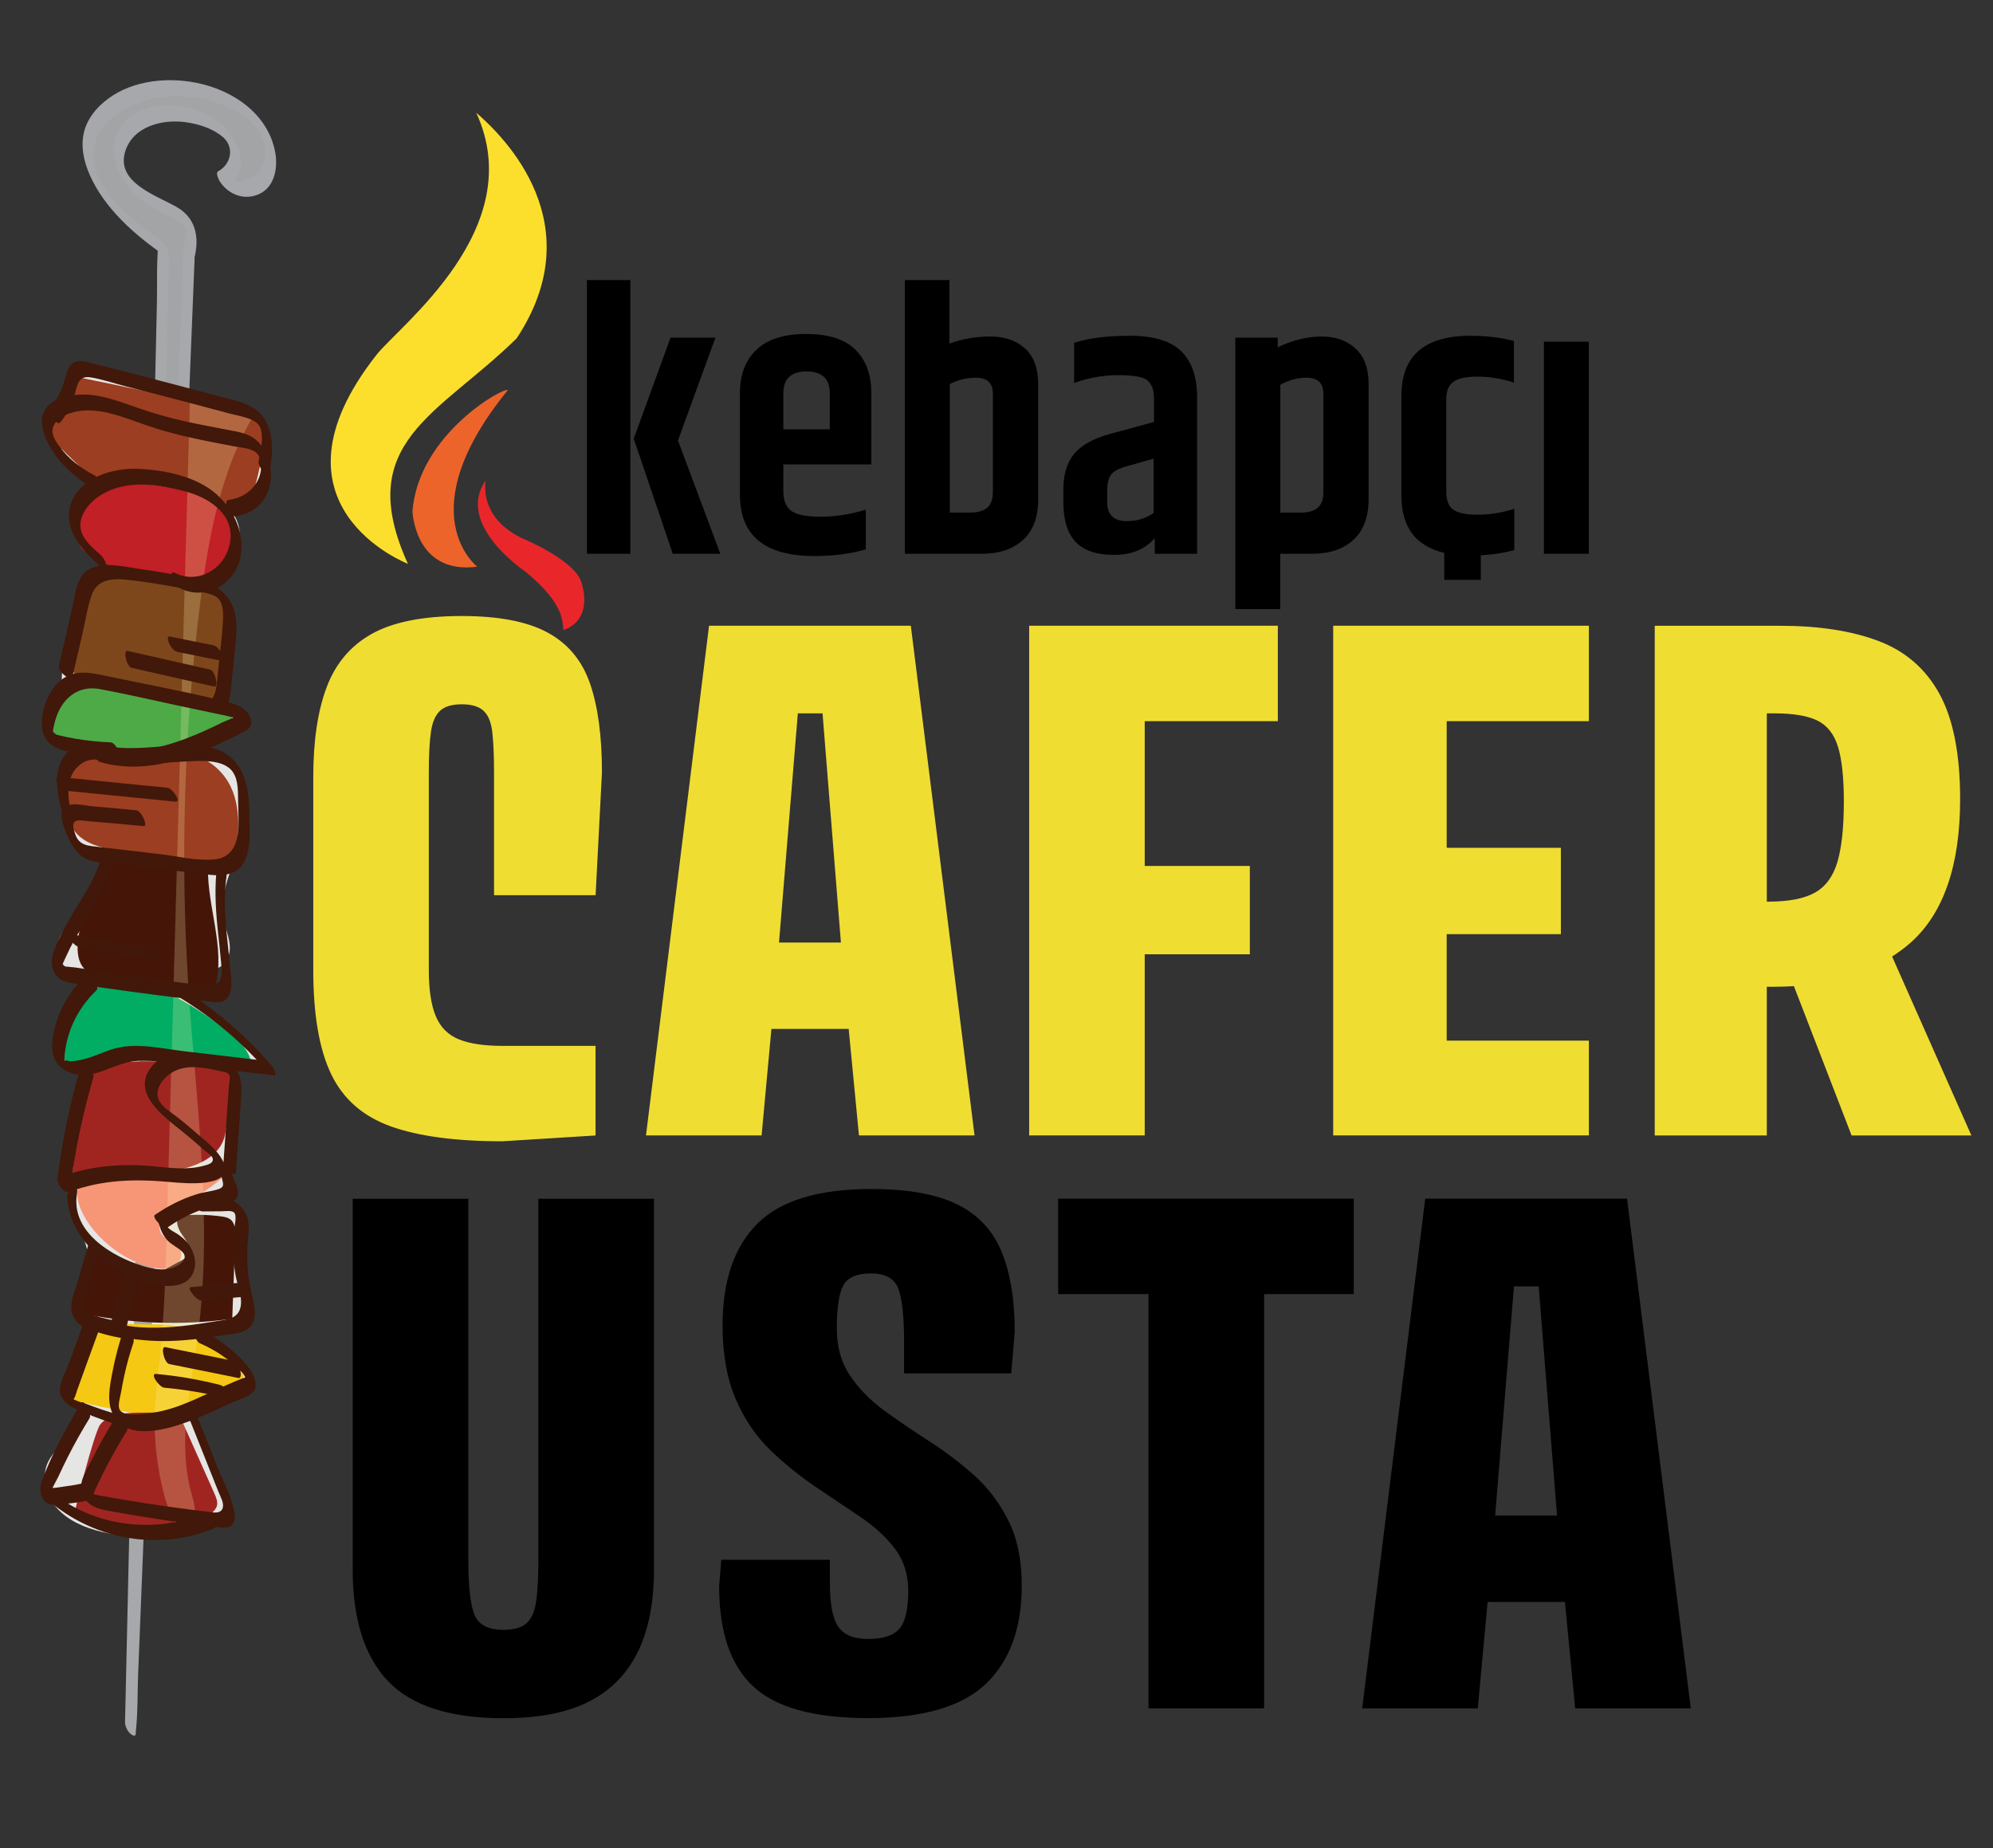 <?xml version="1.0" encoding="UTF-8"?><svg id="Layer_1" xmlns="http://www.w3.org/2000/svg" width="349.27" height="323.87" viewBox="0 0 349.27 323.87"><rect x="0" y="0" width="349.27" height="323.87" fill="#333333" stroke="none"/><path d="M68.46,197.38c4.87,1.74,11.4,2.62,19.58,2.62l16.33-1.02v-15.7h-16.33c-3.19,0-5.73-.38-7.61-1.14-1.88-.76-3.23-2.1-4.05-4.04-.82-1.93-1.23-4.65-1.23-8.14v-34.59c0-3.03.12-5.41.37-7.11.24-1.71.78-2.94,1.6-3.7.82-.76,2.09-1.14,3.81-1.14s2.99.38,3.81,1.14c.82.76,1.33,1.99,1.53,3.7.2,1.71.31,4.08.31,7.11v21.5h17.8l1.11-21.5c0-6.37-.7-11.57-2.09-15.59-1.39-4.02-3.87-7-7.43-8.93-3.56-1.93-8.57-2.9-15.04-2.9-6.8,0-12.05,1.05-15.78,3.13-3.73,2.09-6.36,5.22-7.92,9.39-1.56,4.17-2.33,9.41-2.33,15.7v33.79c0,7.81,1.04,13.9,3.13,18.26,2.09,4.36,5.57,7.41,10.44,9.16" style="fill:#f0dd32;"/><path d="M135.18,180.31h13.55l1.8,18.66h20.26l-11.17-89.32h-35.36l-11.05,89.32h20.26l1.72-18.66ZM144.15,125.01l3.22,40.16h-10.85l3.3-40.16h4.33Z" style="fill:#f0dd32;"/><polygon points="223.94 126.38 223.94 109.65 200.61 109.65 199.39 109.65 180.36 109.65 180.36 198.97 200.61 198.97 200.61 167.23 219.03 167.23 219.03 151.75 200.61 151.75 200.61 126.38 223.94 126.38" style="fill:#f0dd32;"/><polygon points="278.45 126.38 278.45 109.65 253.53 109.65 252.3 109.65 233.64 109.65 233.64 198.97 252.3 198.97 253.53 198.97 278.45 198.97 278.45 182.36 253.53 182.36 253.53 163.7 273.54 163.7 273.54 148.57 253.53 148.57 253.53 126.38 278.45 126.38" style="fill:#f0dd32;"/><path d="M345.48,198.97l-13.89-31.35c1.15-.75,2.25-1.54,3.27-2.45,5.77-5.16,8.65-13.54,8.65-25.14,0-7.89-1.21-14.03-3.62-18.43-2.41-4.4-5.98-7.49-10.68-9.27-4.71-1.78-10.46-2.67-17.25-2.67h-21.97v89.32h19.64v-26.06h1.23c1.21,0,2.38-.04,3.52-.11l10.11,26.17h20.99ZM310,158.01h-.37v-33h1.35c3.27,0,5.77.42,7.49,1.25,1.72.84,2.93,2.35,3.62,4.55.69,2.2,1.04,5.42,1.04,9.67,0,4.48-.37,7.98-1.11,10.52-.74,2.54-2.05,4.34-3.93,5.41-1.88,1.06-4.59,1.59-8.1,1.59" style="fill:#f0dd32;"/><path d="M94.35,273.09c0,3.11-.12,5.57-.37,7.4-.24,1.82-.8,3.13-1.66,3.92-.86.8-2.23,1.2-4.11,1.2-2.7,0-4.4-.91-5.1-2.73-.7-1.82-1.04-5.08-1.04-9.78v-63.03h-20.26v64.97c0,8.72,2.07,15.25,6.2,19.57,4.13,4.32,10.87,6.49,20.2,6.49s15.65-2.16,19.95-6.49c4.3-4.32,6.45-10.85,6.45-19.57v-64.97h-20.26v63.03Z"/><path d="M170.71,258.53c-2.46-2.2-5.08-4.19-7.86-5.97-2.78-1.78-5.4-3.56-7.86-5.35-2.45-1.78-4.46-3.83-6.01-6.14-1.56-2.31-2.33-5.06-2.33-8.25,0-3.72.39-6.26,1.17-7.62.78-1.37,2.39-2.05,4.85-2.05s4.13.91,4.79,2.73c.65,1.82.98,4.93.98,9.33v5.46h18.78l.61-7.28c0-5.69-.78-10.39-2.33-14.11-1.56-3.72-4.15-6.47-7.8-8.25-3.64-1.78-8.66-2.67-15.04-2.67-9.25,0-15.9,2.03-19.95,6.09-4.05,4.06-6.08,9.99-6.08,17.81,0,5.08.78,9.41,2.33,12.97,1.56,3.57,3.58,6.54,6.08,8.93,2.5,2.39,5.11,4.51,7.86,6.37,2.74,1.86,5.36,3.62,7.86,5.29,2.5,1.67,4.52,3.53,6.08,5.58,1.55,2.05,2.33,4.51,2.33,7.39,0,3.18-.51,5.39-1.53,6.6-1.02,1.21-2.85,1.82-5.46,1.82s-4.3-.72-5.28-2.16c-.98-1.44-1.47-4.02-1.47-7.74v-3.98h-19.03l-.37,4.66c0,7.96,1.98,13.81,5.95,17.52,3.97,3.72,10.7,5.57,20.2,5.57s16.45-2.01,20.62-6.03c4.18-4.02,6.26-9.75,6.26-17.18,0-4.48-.78-8.27-2.33-11.38-1.55-3.11-3.56-5.76-6.01-7.96"/><polygon points="201.27 210.06 185.44 210.06 185.44 226.78 201.27 226.78 201.27 299.37 221.53 299.37 221.53 226.78 237.24 226.78 237.24 210.06 221.53 210.06 201.27 210.06"/><path d="M274.69,210.06h-24.92l-11.05,89.32h20.26l1.72-18.66h13.55l1.8,18.66h20.26l-11.17-89.32h-10.44ZM269.65,225.42l3.22,40.16h-10.85l3.3-40.16h4.33Z"/><polygon points="125.38 59.17 117.51 59.17 111.06 76.87 117.9 97.04 126.23 97.04 118.81 77.19 125.38 59.17"/><rect x="102.86" y="49.08" width="7.61" height="47.96"/><path d="M141.32,58.52c-3.9,0-6.82.92-8.75,2.77-1.93,1.84-2.9,4.37-2.9,7.58v17.83c0,7.16,4.36,10.74,13.08,10.74,3.3,0,6.29-.39,8.98-1.17v-6.96c-2.69.82-5.32,1.24-7.87,1.24s-4.3-.35-5.21-1.04c-.91-.69-1.37-1.82-1.37-3.38v-4.75h15.42v-12.5c0-3.21-.92-5.74-2.77-7.58-1.84-1.84-4.72-2.77-8.62-2.77ZM145.42,75.24h-8.14v-6.31c0-2.56,1.36-3.84,4.07-3.84s4.07,1.28,4.07,3.84v6.31Z"/><path d="M179.66,61.09c-1.52-1.41-3.55-2.12-6.09-2.12s-4.94.41-7.19,1.24v-11.13h-7.81v47.96h13.54c2.99,0,5.38-.8,7.16-2.41,1.78-1.6,2.67-3.99,2.67-7.16v-20.18c0-2.73-.76-4.8-2.28-6.22ZM173.99,86.37c0,2.3-1.3,3.45-3.9,3.45h-3.64v-22.52c1.47-.74,2.99-1.11,4.56-1.11,2,0,2.99.93,2.99,2.8v17.38Z"/><path d="M198.07,58.84c-4.08,0-7.35.41-9.83,1.24v7.03c2.52-.91,5.1-1.37,7.74-1.37s4.34.3,5.08.91c.74.61,1.13,1.58,1.17,2.93v4.36l-7.87,2.15c-2.82.78-4.86,1.93-6.12,3.45-1.26,1.52-1.89,3.6-1.89,6.25v2.21c0,3.12.72,5.45,2.15,6.96,1.43,1.52,3.68,2.28,6.74,2.28s5.43-.98,7.13-2.93v2.73h7.42v-27.4c0-3.6-.93-6.3-2.8-8.1-1.87-1.8-4.84-2.7-8.92-2.7ZM202.17,89.89c-1.35.95-2.91,1.43-4.69,1.43-2.3,0-3.45-1.11-3.45-3.32v-1.89c0-1.34.23-2.32.68-2.93.46-.61,1.4-1.11,2.83-1.5l4.62-1.3v9.5Z"/><path d="M237.58,61.09c-1.52-1.41-3.51-2.12-5.99-2.12s-5.03.63-7.68,1.89v-1.69h-7.42v47.57h7.87v-9.7h5.66c2.99,0,5.38-.81,7.16-2.44,1.78-1.63,2.67-4.02,2.67-7.19v-20.11c0-2.73-.76-4.8-2.28-6.22ZM231.92,86.31c0,2.34-1.28,3.51-3.84,3.51h-3.71v-22.39c1.47-.82,2.99-1.24,4.56-1.24,2,0,2.99.93,2.99,2.8v17.31Z"/><path d="M254.66,89.3c-.8-.61-1.2-1.63-1.2-3.06v-16.27c0-1.43.41-2.45,1.24-3.06.82-.61,2.26-.91,4.3-.91s4.14.35,6.31,1.04v-7.29c-2.3-.61-4.84-.91-7.61-.91-8.07,0-12.11,3.51-12.11,10.54v17.44c0,5.53,2.5,8.89,7.51,10.06v4.73h6.41v-4.3c2.14-.11,4.1-.42,5.87-.93v-7.22c-2.17.69-4.3,1.04-6.38,1.04s-3.53-.3-4.33-.91Z"/><rect x="270.57" y="59.88" width="7.87" height="37.16"/><path d="M12.86,64.47c-2.05,3.66-3.35,7.92-2.69,12.07.66,4.15,3.6,8.08,7.68,9.07-2.8-.83-5.15,2.87-4.41,5.69.73,2.82,3.18,4.79,5.25,6.85.53.52,1.07,1.12,1.17,1.86.17,1.28-.98,2.3-1.95,3.15-6.98,6.14-9.13,17.12-4.99,25.44-1.8,4.76-2.29,10.01-1.42,15.03.6,3.42,3.36,7.52,6.58,6.22-.7,3.83-2.37,7.48-4.81,10.5-1.54,1.91-3.51,3.93-3.25,6.37.36,3.32,4.38,4.66,7.66,5.26.44-2.33-4.15,2.89-5.47,5.74-1.32,2.85-1.16,6.13-.97,9.26,1.18.61,2.37,1.21,3.55,1.82-2.43,7.43-4.87,15.51-2.3,22.9,1.23,3.55,3.62,7.05,2.85,10.73-.39,1.89-1.6,3.54-2,5.43-.41,1.89.52,4.36,2.45,4.46-.97.84-.14,2.79,1.13,2.68-3.21,2.14-4.76,6.47-3.63,10.16.26.84.64,1.65.71,2.53.27,3.43-3.96,5.32-5.52,8.39-1.35,2.66-.45,6.06,1.55,8.26,2.01,2.21,4.9,3.4,7.8,4.1,7.44,1.81,15.55.73,22.26-2.96-2.13-6.37-4.18-12.77-6.16-19.18,2.73-.42,5.37-1.36,7.74-2.77,1.02-.61,2.12-1.57,1.9-2.74-.12-.64-.61-1.13-1.08-1.58-2.17-2.07-4.34-4.15-6.5-6.22,2.36,2.09,6.26-.54,6.97-3.62.71-3.07-.35-6.27-.23-9.42.08-2.07.65-4.2.07-6.19-.59-1.99-3.12-3.59-4.74-2.3,3.31-7.59,4.37-16.14,3.01-24.31,1.82.54,3.8.57,5.64.1-3.81-4.8-8.42-8.97-13.57-12.29,2.33-.54,4.67-1.08,7-1.61-11.4.84-8.58-6.7-5.25-4.7.75.45,1.49,1.03,2.36,1.1,1.74.15,3.01-1.79,3.03-3.54.02-1.74-.76-3.39-1.08-5.11-.84-4.46,1.4-8.83,2.96-13.09s2.26-9.61-.93-12.83c-2.75-2.79-7.19-2.75-11.1-2.53,3.78-2.81,7.97-5.09,12.38-6.74-1.18-.71-2.36-1.41-3.54-2.12,2.31-6.64,1.97-14.15-.93-20.55-.31-.68-.65-1.41-.51-2.15.21-1.09,1.36-1.68,2.24-2.37,2.68-2.12,3.03-6.59.72-9.11,3.27-1.17,5.81-4.19,6.4-7.61.58-3.43-.81-7.12-3.51-9.3-5.74-4.65-15.03-1.87-20.91-6.34l-9.6-1.86Z" style="fill:#e5e5e4;"/><path d="M32.96,44.76c.63-1.98,1.2-4.33-.2-6.01-.73-.88-1.86-1.36-2.92-1.85-2.27-1.04-4.52-2.24-6.27-3.96-1.75-1.72-2.95-4.04-2.76-6.36.22-2.69,2.35-4.99,5-6,2.65-1.01,5.74-.86,8.54-.05,2.56.75,5.09,2.16,6.32,4.39,1.23,2.24.69,5.36-1.64,6.47,1.34,2.14,4.98,2.19,6.78.48s2-4.47,1.29-6.85c-.34-1.11-.85-2.18-1.57-3.13-.85-1.11-1.97-2.02-3.15-2.82-7.04-4.73-17.51-5.03-23.57.36-1.29,1.14-2.37,2.52-2.93,4.11-1.63,4.62,1.42,9.7,5.01,13.44,2.34,2.45,4.97,4.66,7.81,6.59l-5.82,259.2L33.16,44.45l-.21.31Z" style="fill:#a2a4a5;"/><path d="M32.07,43.51c.24-.78.49-1.57.56-2.38.12-1.28-.23-1.73-1.35-2.39-1.16-.68-2.47-1.13-3.65-1.79-2.28-1.28-4.35-2.91-5.82-5.1-2.81-4.17-2.63-9.49,2.1-12.12,4.39-2.44,10.79-1.27,14.62,1.74,3.16,2.49,5.88,8.73,1.25,11.29-.15-.68-.29-1.36-.44-2.04,1.66,2.29,5.58.48,6.58-1.46,1.69-3.27-.18-6.71-2.9-8.66-4.28-3.06-9.95-4.29-15.13-3.53-4.96.73-11.29,4.09-11.53,9.76-.25,5.86,5.9,10.88,10.07,14.05,1.47,1.12,3.13,1.94,3.18,3.96.01.43-.02.86-.03,1.29-.04,1.88-.08,3.75-.13,5.63-.16,7.34-.33,14.67-.49,22.01-.24,10.9-.49,21.81-.73,32.71-.3,13.2-.59,26.41-.89,39.61-.32,14.11-.63,28.22-.95,42.33-.31,13.6-.61,27.2-.92,40.81-.27,11.81-.53,23.62-.8,35.42-.2,8.7-.39,17.4-.59,26.09-.09,4.14.1,8.4-.28,12.53-.02.18,0,.36-.01.54-.63-.69-1.25-1.38-1.88-2.07.09-2.31.18-4.62.28-6.93.25-6.25.5-12.5.75-18.74.37-9.28.74-18.56,1.11-27.84.45-11.27.9-22.54,1.35-33.82.49-12.4.99-24.81,1.48-37.21.5-12.52,1-25.04,1.5-37.56.46-11.62.93-23.25,1.39-34.87.39-9.87.79-19.74,1.18-29.61.28-7.09.57-14.19.85-21.28.13-3.32.04-6.73.4-10.04.02-.14.01-.29.02-.44.03-.73.79-.16,1.03.07.48.47.88,1.3.85,1.99-.09,2.31-.18,4.62-.28,6.93-.25,6.25-.5,12.5-.75,18.74l-1.11,27.84c-.45,11.27-.9,22.54-1.35,33.82-.49,12.4-.99,24.81-1.48,37.21-.5,12.52-1,25.04-1.5,37.56-.46,11.62-.93,23.25-1.39,34.87-.39,9.87-.79,19.74-1.18,29.61-.28,7.09-.57,14.19-.85,21.28-.13,3.32-.04,6.73-.4,10.04-.02.14-.01.29-.02.44-.03.73-.79.16-1.03-.07-.49-.48-.87-1.3-.85-1.99.05-2.31.1-4.61.16-6.92.14-6.27.28-12.55.42-18.82.21-9.33.42-18.66.63-27.99.25-11.33.51-22.67.76-34,.28-12.41.56-24.83.84-37.24.28-12.53.56-25.06.84-37.59.26-11.69.52-23.37.79-35.06.22-9.92.45-19.84.67-29.76.16-7.1.32-14.2.48-21.29.07-3.33-.08-6.77.23-10.09.01-.14,0-.29,0-.43.36.74.73,1.48,1.09,2.22-5.18-3.57-10.43-8.17-13.05-14.02-1.09-2.43-1.7-5.17-1-7.79.72-2.68,2.81-4.85,5.11-6.3,9.14-5.74,25.89-1.8,28.3,9.76.56,2.7.1,6.18-2.65,7.53-2.51,1.23-5.27.27-6.84-1.9-.21-.28-1.04-1.71-.44-2.04,2.27-1.25,2.87-4.22.81-5.99-1.78-1.52-4.25-2.29-6.54-2.61-4.02-.55-9.12.69-10.54,5.02-1.83,5.58,5.5,7.82,9.06,9.89,3.65,2.13,3.95,5.99,2.81,9.67-.21.67-2.06-1.57-1.77-2.49h0Z" style="fill:#a6a8ab;"/><path d="M8.49,75.48c.18,1.1,1.02,1.95,1.82,2.73,1.6,1.56,3.21,3.11,4.81,4.67.48.47.99.95,1.62,1.16.92.3,1.91-.02,2.85-.25,3.31-.82,6.8-.5,10.14.15,2.27.44,4.57,1.07,6.4,2.49,1.5,1.16,2.86,2.91,4.76,2.85,2.41-.08,3.57-2.94,4.13-5.28.48-1.97.95-3.95,1.1-5.96.08-1.08.05-2.19-.4-3.17-1.01-2.2-3.72-2.94-6.09-3.42-9.09-1.87-18.17-3.74-27.26-5.62-.16-.03-.33-.06-.47.02-.14.09-.19.26-.22.42-.47,2.08-.69,4.51-1.51,6.47-.46,1.11-1.89,1.15-1.69,2.75Z" style="fill:#9c3e21;"/><path d="M13.21,90.24c.2-2.43,2.3-4.37,4.62-5.12s4.83-.56,7.26-.32c3.7.36,7.46.83,10.83,2.41,1.88.88,3.68,2.21,4.48,4.13.49,1.17.56,2.48.45,3.75-.23,2.61-1.54,5.44-4.05,6.2-.93.28-1.92.25-2.89.21-6.97-.27-14.54-.83-19.73-5.49l-.95-5.78Z" style="fill:#c02026;"/><path d="M13.88,106.12c.26-1.13.57-2.29,1.3-3.18,1.08-1.3,2.86-1.78,4.54-1.97,5.27-.61,10.53.79,15.65,2.19,1.71.47,3.64,1.11,4.34,2.74.41.93.31,2,.2,3.01-.39,3.7-.78,7.41-1.18,11.11-.12,1.1-.3,2.33-1.19,3-.77.58-1.82.54-2.78.46-5.37-.42-10.72-1.15-16-2.2-8.96-1.78-6.61-7.62-4.88-15.15Z" style="fill:#7e471b;"/><path d="M11.37,183.76c-.19,1.03-.27,2.24.49,2.95.99.92,2.56.34,3.82-.16,4.46-1.76,9.43-1.75,14.18-1.13,4.75.62,9.42,1.82,14.19,2.37.47-3.02-2.11-5.59-4.56-7.42-5.19-3.9-12.76-8.9-19.56-8.87-6.15.03-7.57,6.93-8.56,12.26Z" style="fill:#00ad62;"/><path d="M11.65,242.46c-.14.7-.24,1.48.14,2.08.4.64,1.21.87,1.94,1.05,2.71.66,5.43,1.25,8.17,1.78,4.68.9,9.84,1.54,13.96-.87,2.04-1.19,3.65-3.06,5.76-4.12.4-.2.87-.42,1-.86.16-.51-.24-1.02-.61-1.41-3.26-3.49-6.9-7.18-11.62-7.87-1.66-.24-3.35-.09-5.03-.17-8.65-.43-11.85,1.14-13.71,10.39Z" style="fill:#f4c813;"/><path d="M27,222.17c1.1.22,2.29.3,3.3-.18,1.01-.48,1.75-1.68,1.38-2.74-.51-1.43-2.51-1.7-3.36-2.96-.8-1.19-.25-2.89.79-3.87,1.04-.99,2.44-1.47,3.75-2.05,2.45-1.09,4.7-2.63,6.61-4.51-1.54-.87-3.4.07-5.12.49-2.41.59-4.93.11-7.4-.17-4.7-.54-15.36-2.3-13.12,4.8,1.69,5.33,7.83,10.15,13.15,11.2Z" style="fill:#f69677;"/><path d="M8.4,126.36c.17,1.21,1.12,2.16,2.1,2.88,4.03,2.97,9.37,3.71,14.33,3.04s9.65-2.6,14.25-4.59c.75-.32,1.62-.82,1.63-1.63.01-.99-1.19-1.45-2.15-1.65-4.13-.84-31.83-9.92-30.16,1.94Z" style="fill:#4daa47;"/><path d="M27.13,223.42c1.53-.83,3.05-1.66,4.58-2.49.45-.25.92-.51,1.2-.95.69-1.08-.15-2.44-.9-3.47-.75-1.03-1.43-2.54-.55-3.47,2.45-.25,4.92-.2,7.36.13.52.07,1.06.17,1.49.47.91.66.96,1.97.92,3.09-.18,4.79-.35,9.58-.53,14.37-9.05,1.26-18.34.87-27.25-1.15-.37-.08,2.04-9.52,3.17-10.09,1.76-.89,8.65,2.88,10.52,3.56Z" style="fill:#451508;"/><path d="M13.29,145.91c2,2.33,5.34,2.85,8.39,3.21,5.58.67,11.17,1.33,16.75,2,.88.11,1.93.15,2.5-.54.29-.36.38-.84.45-1.3.7-4.64.71-9.84-2.25-13.48-4.85-5.96-14.49-4.91-21.21-3.92-7.2,1.06-9.93,7.83-4.63,14.03Z" style="fill:#9c3e21;"/><path d="M12.43,206.53c6.82-1.76,14.25.05,20.96-2.09,2.35-.75,4.68-2.13,5.66-4.38.46-1.06.59-2.24.7-3.39.26-2.56.53-5.13.79-7.69.04-.35.07-.73-.11-1.03-.25-.44-.82-.55-1.32-.62-5.09-.68-17.91-2.88-22.31.47-3.92,2.99-3.22,14.15-4.37,18.74Z" style="fill:#a02521;"/><path d="M34.88,173.61c.88.08,1.88.11,2.51-.52.41-.41.55-1.02.65-1.59,1.12-6.86-2.08-13.78-1.53-20.71-5.51-.33-11.02-.66-16.53-.99-.56-.03-1.19-.05-1.62.31-.34.29-.48.74-.6,1.17-1.14,4.02-6.1,14.01-3.34,18.05,2.84,4.18,15.88,3.9,20.47,4.27Z" style="fill:#451508;"/><path d="M12.95,266.05c4.03,1.28,8.12,2.57,12.35,2.76,4.23.19,8.68-.83,11.81-3.67.39-.35.76-.75.9-1.25.19-.7-.11-1.43-.4-2.09-2.18-4.89-4.36-9.78-6.54-14.66-4.07,1.11-10.66-.8-13.46,2.43-1.12,1.29-4.89,16.41-4.67,16.48Z" style="fill:#a02521;"/><path d="M27.12,247.96c.09-3.61.59-7.19.96-10.77.74-7.19.94-14.42,1.14-21.65.6-21.47,1.2-42.93,1.8-64.4.11-4.1.23-8.2.34-12.29.65-23.1,1.29-46.21,1.94-69.31,3.97.13,7.91,1,11.56,2.56-6.14,10.01-8.31,21.9-9.78,33.55-2.81,22.2-3.5,44.66-2.08,66.99,1.3,20.46,4.38,41.03,1.68,61.35-1.22,9.17-3.6,18.59-1.18,27.53.43,1.59,1,3.29.41,4.82-2.23,5.74-4.82-3.1-5.18-4.51-1.16-4.52-1.73-9.19-1.61-13.86Z" style="fill:#fff2ae; opacity:.23;"/><path d="M22.29,250.66c-1.22,1.97-2.38,3.97-3.46,6.03-.49.93-.96,1.88-1.41,2.83-.27.57-.56,1.14-.8,1.72-.06.13-.11.26-.17.39,0,.45-.13.53-.37.24-.38-.24-.3-.25.25-.02l.91.18c.64.12,1.28.23,1.93.35,1.07.19,2.14.37,3.21.55,2.36.39,4.72.75,7.09,1.09,2.26.32,4.52.61,6.79.88.92.11,2.4.52,2.77-.65.27-.85-.41-2-.71-2.74-1.84-4.61-3.67-9.22-5.51-13.83-.21-.53-.24-.97.37-.96.58,0,1.27,1.19,1.44,1.62,1.17,2.93,2.34,5.87,3.5,8.8.98,2.47,2.47,5.13,2.94,7.76.13.7.17,1.48-.23,2.1-.62.96-1.8.72-2.76.61-3.02-.33-6.04-.75-9.05-1.2-3.01-.45-6.01-.94-9.01-1.47-2.18-.39-4.31-.62-5.44-2.79-1.07-2.07.44-4.18,1.35-6.03,1.31-2.65,2.76-5.21,4.32-7.72.52-.83,2.5,1.53,2.04,2.27h0Z" style="fill:#411809;"/><path d="M11.04,142.86c-.89-3.28-1.93-7.21.16-10.27,2.45-3.59,6.2-1.81,9.73-1.56,3.92.28,7.82-.4,11.73-.43,3.45-.03,6.87.47,8.99,3.47,2.22,3.13,2,7.09,2.08,10.75.07,2.96.05,7.09-3.35,8.24-1.78.6-3.78.21-5.59,0-2.24-.26-4.47-.52-6.71-.78l-6.71-.78c-1.94-.23-4.34-.15-6.15-.95-1.68-.74-2.76-2.5-3.43-4.13-.45-1.09-1.33-3.18-.88-4.4.64-1.77,3.99-.83,5.32-.72,2.55.21,5.1.44,7.65.7.93.09,2.11,2.85,1.3,2.77-3.18-.31-6.37-.6-9.56-.85-.55-.04-1.98-.35-2.47.04-.62.48-.16,1.59,0,2.12.67,2.16,2.35,2.13,4.25,2.35,3.47.41,6.94.81,10.4,1.22,3.11.36,6.58,1.23,9.71.96,3.33-.29,4.23-3.05,4.29-5.98.03-1.35-.04-2.71-.07-4.07-.04-1.72.08-3.75-.9-5.23-1.6-2.43-6.05-1.99-8.58-1.88-2.96.14-5.91.52-8.88.43-1.53-.04-3-.27-4.5-.55-1.64-.31-3.27-.5-4.7.56-3.13,2.33-2.24,6.59-1.37,9.79.53,1.96-1.5.16-1.76-.79h0Z" style="fill:#411809;"/><path d="M10.28,136.15c6.36.63,12.72,1.27,19.07,1.9.83.08,2.58,2.55,1.37,2.43-6.36-.63-12.72-1.27-19.07-1.9-.83-.08-2.58-2.55-1.37-2.43h0Z" style="fill:#411809;"/><path d="M19.56,151.64c-.74,3.31-2.39,6.25-4.14,9.12-.87,1.42-1.76,2.82-2.56,4.28-.42.76-.81,1.53-1.16,2.32-.18.41-1.13,2.24-1,2.76-.24-.46-.47-.91-.71-1.37.58.72,2.31.67,3.1.78,1.11.17,2.23.33,3.34.49,2.23.32,4.46.63,6.69.93,4.41.59,8.95,1.48,13.4,1.68,2.88.13,2.36-2.47,2.17-4.56-.16-1.84-.38-3.68-.57-5.52-.37-3.78-.56-7.54,0-11.31.11-.73.81-.04,1.01.21.43.55.67,1.4.57,2.09-.79,5.41.19,10.81.64,16.2.13,1.59.65,4.21-.76,5.42-.81.7-1.97.45-2.93.34-1.57-.18-3.13-.37-4.69-.56-6.03-.74-12.05-1.56-18.06-2.45-2.21-.33-4.04-.47-4.68-2.91-.49-1.9.59-3.95,1.4-5.63,2.37-4.93,6.15-9.16,7.37-14.61.25-1.1,1.77,1.47,1.58,2.3h0Z" style="fill:#411809;"/><path d="M12.59,163.72c4.51.93,9.05,1.61,13.63,2.04.83.08,2.7,2.45,1.52,2.34-4.58-.43-9.12-1.11-13.63-2.04-.67-.14-1.37-.74-1.71-1.33-.17-.3-.53-1.16.19-1.01h0Z" style="fill:#411809;"/><path d="M16.91,173.54c-2.78,2.65-4.69,6.06-5.38,9.86-.06.35-.12.69-.16,1.04-.06.37-.08.75-.06,1.13-.08.3.03.38.34.24.75.35,2.13.02,2.9-.16,1.83-.42,3.52-1.3,5.32-1.84,3.95-1.18,8.42-.06,12.42.41,4.68.55,9.35,1.1,14.03,1.65.11.56.22,1.12.33,1.68-4.3-4.94-9.33-9.17-14.91-12.59-.56-.35-1.29-1.04-1.4-1.73-.08-.53.09-.93.69-.56,6.24,3.83,11.8,8.56,16.6,14.09.07.08,1.11,1.77.33,1.68-5.68-.67-11.36-1.33-17.03-2-2.47-.29-5.05-.78-7.54-.46-2.35.3-4.42,1.49-6.68,2.11-3.83,1.05-7.95-.81-7.56-5.28.39-4.48,2.54-8.64,5.78-11.73.61-.58,2.66,1.8,1.98,2.45h0Z" style="fill:#411809;"/><path d="M16.39,188.69c-1.91,6.55-3.3,13.24-4.17,20.01-.68-.78-1.35-1.56-2.03-2.34,5.46-2.03,10.99-2.54,16.76-1.97,2.85.28,5.86.67,8.67-.08.66-.18,1.9-.41,1.65-1.35-.13-.5-1.23-1.17-1.62-1.52-1.27-1.14-2.57-2.25-3.89-3.31-3.2-2.58-8.85-6.66-5.18-11.23,1.52-1.89,3.87-2.55,6.21-2.47,2.3.08,5.44.43,7.35,1.78,2.59,1.83,2.24,4.57,2.04,7.37l-.84,11.81c-.08,1.2-2.23-.92-2.17-1.76.22-3.04.43-6.07.65-9.11.1-1.46.21-2.92.31-4.39.03-.41.26-1.33.08-1.71-.26-.56-1.1-.6-1.62-.72-2.49-.57-5.43-1.2-7.86-.07-1.88.87-4.05,3.3-2.75,5.41.76,1.23,2.28,2.07,3.4,2.97,1.08.86,2.15,1.75,3.19,2.67,1.61,1.41,3.59,2.88,4.53,4.87,2.21,4.69-6.74,3.82-9.15,3.6-6.17-.57-11.96-.47-17.85,1.72-.97.36-2.13-1.54-2.03-2.34.86-6.77,2.25-13.45,4.17-20.01.23-.78,2.39,1.28,2.13,2.2h0Z" style="fill:#411809;"/><path d="M27.16,212.89c2.26-1.55,4.69-2.79,7.3-3.61,1.26-.4,2.66-.49,3.89-.92,1.06-.37.74-.98.56-1.82-.17-.77-.49-1.54-.73-2.29-.22-.7.71-.39,1-.25.62.31,1.22.96,1.43,1.63.33,1.02,1.38,2.91,1.03,4-.36,1.1-1.77,1.12-2.7,1.31-3.41.71-6.59,2.11-9.47,4.08-.82.57-2.93-1.71-2.32-2.13h0Z" style="fill:#411809;"/><path d="M29.3,214.88c.14.52,1.53,1.15,1.97,1.48.59.43,1.15.89,1.61,1.46.91,1.14,1.53,2.81,1.25,4.28-.86,4.58-6.84,3.33-9.86,2.17-7.16-2.76-13.76-9.18-12.31-17.5.13-.72.81-.03,1,.23.41.55.66,1.41.54,2.1-1.18,6.79,6.11,11.12,11.66,12.79,1.56.47,3.31.81,4.91.34,1.25-.36,3.13-1.57,1.91-2.83-.77-.8-1.89-1.23-2.66-2.07-.74-.8-1.17-1.77-1.45-2.81-.11-.39-.26-1.29.34-1.3.56-.01.99,1.3,1.09,1.66h0Z" style="fill:#411809;"/><path d="M24.1,224.22l-1.08,4.91c-.33,1.5-.93,3.17-.93,4.7-.26-.46-.53-.92-.79-1.38-.5-.46.52-.18.75-.14.48.07.96.14,1.44.19.86.09,1.73.14,2.6.16,1.97.05,3.93-.08,5.89-.29,1.94-.21,3.88-.51,5.81-.82,1.84-.3,3.95-.36,4.38-2.57.34-1.74-.55-3.66-.86-5.36-.32-1.73-.46-3.5-.46-5.26,0-.89.05-1.79.14-2.68.08-.77.52-2.36.14-3.05-.34-.62-1.64-.36-2.35-.36-1.11,0-2.22.01-3.34.02-.83,0-2.77-2.32-1.55-2.32,2.64-.01,5.89-.69,8.04,1.21,1.94,1.72,1.73,4,1.5,6.34-.32,3.32.01,6.54.81,9.77.5,2.04.96,4.88-1.41,5.94-1.26.56-2.87.62-4.22.83-1.55.24-3.09.47-4.65.64-2.86.31-5.77.43-8.64.16-1.85-.18-5.07-.32-5.66-2.64-.33-1.27.57-3.33.85-4.59.38-1.75.76-3.49,1.15-5.24.19-.86,2.64.93,2.44,1.83h0Z" style="fill:#411809;"/><path d="M17.16,219.94c-.9,3.11-1.8,6.22-2.7,9.33-.09.32-.19.64-.28.97-.37-.71-.24-.85.38-.42.58.02,1.4.52,1.96.7,1.42.46,2.87.79,4.34,1.04.89.15,1.61,3.12.72,2.97-2.16-.37-4.28-.92-6.31-1.74-1.42-.57-2.32-1.32-2.68-2.88-.39-1.73.51-3.59.99-5.23.68-2.36,1.37-4.72,2.05-7.08.32-1.1,1.76,1.52,1.52,2.34h0Z" style="fill:#411809;"/><path d="M33.41,225.56c2.67-.24,5.34-.48,8.01-.72.94-.08,2.71,2.28,1.96,2.35-2.67.24-5.34.48-8.01.72-.94.08-2.71-2.28-1.96-2.35h0Z" style="fill:#411809;"/><path d="M23.37,235.33c-.64,1.9-1.18,3.82-1.6,5.77-.2.91-.37,1.83-.53,2.75-.13.81-.62,2.3-.33,3.06.53,1.37,3.55.92,4.66.81,2.05-.19,4.06-.7,5.98-1.42,3.67-1.38,7.14-3.25,10.79-4.69.79-.31.74-.07.39-.7-.2-.36-.64-.7-.94-.99-.64-.63-1.32-1.22-2.03-1.77-1.47-1.13-3.08-2.03-4.77-2.77-.76-.34-1.71-3.21-.61-2.72,2.34,1.03,4.5,2.4,6.41,4.1,1.57,1.39,3.49,3.16,3.95,5.3.51,2.39-2.01,2.82-3.73,3.58-2.88,1.27-5.74,2.69-8.71,3.73-3.68,1.29-10.1,2.97-12.41-1.32-1.22-2.27-.69-4.88-.25-7.28.5-2.72,1.22-5.39,2.1-8.02.2-.61,1.07.49,1.18.65.35.54.66,1.3.45,1.94h0Z" style="fill:#411809;"/><path d="M21.8,250.03c-2.46-.71-4.87-1.55-7.23-2.56-1.44-.61-3.17-1.28-3.86-2.81-.76-1.7.84-4.27,1.41-5.85.92-2.54,1.84-5.09,2.77-7.63.34-.93,2.81.93,2.51,1.74-1.31,3.6-2.63,7.2-3.92,10.81-.1.27-.5,2.06-.87,1.23.18.41,2.18.93,2.64,1.11,1.79.7,3.61,1.3,5.45,1.83.78.23,2.67,2.59,1.1,2.13h0Z" style="fill:#411809;"/><path d="M27.37,240.77c3.76.34,7.47.98,11.13,1.91.67.17,1.34.81,1.64,1.41.16.31.47,1.18-.24,1-3.66-.94-7.37-1.57-11.13-1.91-.83-.07-2.61-2.52-1.4-2.42h0Z" style="fill:#411809;"/><path d="M28.95,236.07c4.04.81,8.07,1.62,12.11,2.44.9.18,1.6,3.14.73,2.97-4.04-.81-8.07-1.62-12.11-2.44-.9-.18-1.6-3.14-.73-2.97h0Z" style="fill:#411809;"/><path d="M16.07,262.8c-1.32.3-2.65.54-4,.67-.9.09-2.57.41-3.45.09-1.49-.54-1.82-2.64-1.34-3.92,1.8-4.81,4.31-9.44,7-13.81.42-.68,1.9,1.9,1.4,2.71-1.36,2.22-2.64,4.48-3.81,6.8-.56,1.11-1.1,2.24-1.62,3.37-.33.72-1.67,2.92-1.57,3.66-.33-.64-.66-1.29-.98-1.93.9.64,2.84.13,3.87.01,1.14-.14,2.26-.35,3.38-.6.94-.22,1.92,2.76,1.13,2.94h0Z" style="fill:#411809;"/><path d="M8.97,261.41c7.36,6.08,18.02,7.45,26.8,3.82.92-.38,2.49,2.3,1.79,2.59-9.57,3.96-20.63,2.08-28.58-4.48-.76-.62-1.57-3.22,0-1.93h0Z" style="fill:#411809;"/><path d="M20.72,132.89c-3.21-.14-6.39-.57-9.51-1.35-2.19-.55-3.78-1.98-3.88-4.39-.1-2.51.94-5.5,2.66-7.32,2.22-2.35,4.82-2.17,7.73-1.56,6.99,1.47,14.05,2.77,21,4.45,2.04.49,4.92,1.17,5.29,3.66.15.98-.42,1.4-1.23,1.83-1.66.88-3.37,1.68-5.07,2.46-6.25,2.84-13.23,4.84-20.05,2.9-.65-.19-1.1-.85-1.37-1.44-.07-.16-.5-1.51.11-1.34,4.15,1.18,8.49.94,12.63-.19,2.32-.64,4.57-1.52,6.77-2.5,1.11-.5,2.21-1.02,3.3-1.56.61-.3,3-1.06,2.99-1.89.22.56.44,1.12.66,1.68.32.42-.37-.07-.6-.16-.53-.21-1.08-.38-1.64-.53-.94-.25-1.89-.43-2.84-.63-2.23-.47-4.45-.94-6.68-1.41-4.49-.95-8.96-2.01-13.47-2.84-4.48-.82-7.32,2.41-8.1,6.57-.25,1.33-.52,1.17.8,1.5.97.24,1.96.44,2.94.61,2.08.36,4.17.57,6.27.66.92.04,2.12,2.82,1.26,2.78h0Z" style="fill:#411809;"/><path d="M10.29,116.74c.78-3.33,1.55-6.65,2.33-9.98.56-2.4.7-5.91,3.24-7.13,2.46-1.17,5.73-.35,8.29.02,3.18.46,6.37.99,9.52,1.66,2.42.51,4.64,1.34,6.2,3.37,1.59,2.07,1.69,4.6,1.49,7.11-.27,3.24-.64,6.48-.98,9.71-.21,1.98-1.16,4.54-3.52,2.83-.42-.3-1.44-1.08-1.34-1.7.1-.58.53-.55,1.01-.2.99.72,1.41-2.08,1.46-2.55.13-1.2.24-2.39.36-3.59.24-2.34.55-4.68.7-7.02.07-1.17.14-2.51-.31-3.62-.53-1.31-1.82-1.55-3.09-1.84-2.27-.51-4.57-.9-6.86-1.28-2.29-.38-4.61-.76-6.92-.97-2.48-.23-4.89.1-5.81,2.73-.76,2.14-1.09,4.53-1.6,6.74-.6,2.55-1.19,5.1-1.79,7.65-.2.84-2.57-1.03-2.36-1.94h0Z" style="fill:#411809;"/><path d="M22.36,114.06c4.82,1.09,9.64,2.18,14.46,3.28.9.2,1.56,3.16.71,2.97-4.82-1.09-9.64-2.18-14.46-3.28-.9-.2-1.56-3.16-.71-2.97h0Z" style="fill:#411809;"/><path d="M29.73,111.54c2.54.51,5.07,1.02,7.61,1.53.66.13,1.15.79,1.45,1.36.09.17.59,1.47-.03,1.35-2.54-.51-5.07-1.02-7.61-1.53-.66-.13-1.15-.79-1.45-1.36-.09-.17-.59-1.47.03-1.35h0Z" style="fill:#411809;"/><path d="M17.79,99.42c-3.02-2.61-6.76-6.46-5.44-10.86,1.46-4.85,7.31-6.58,11.82-6.4,4.6.18,10.25,1.31,13.77,4.45,3.14,2.8,5.16,7.18,4.11,11.4-1.17,4.65-6.25,7.28-10.61,5.02-.61-.32-1.13-1.07-1.3-1.73-.08-.33-.2-1.27.45-.93,3.74,1.95,8.12-.24,9.42-4.11,1.86-5.54-2.86-8.93-7.62-10.17-4.3-1.12-9.13-1.94-13.34-.06-1.92.85-3.76,2.3-4.6,4.28-1.25,2.95.89,4.95,2.96,6.74.5.44,1.13,1.2,1.14,1.91,0,.52-.23.92-.76.46h0Z" style="fill:#411809;"/><path d="M17.2,86.02c-4.17-2.11-8.68-6.21-9.71-10.98-1.16-5.38,5.35-6.34,9.22-5.74,2.56.4,5.01,1.33,7.44,2.18,2.72.95,5.47,1.73,8.29,2.36,2.9.64,5.82,1.16,8.74,1.73,2.39.47,3.97,1.19,5.19,3.42,2.62,4.78.54,10.91-5.3,11.48-.84.08-2.04-2.78-1.04-2.87,2.54-.25,4.87-1.96,5.55-4.47.4-1.49.33-3.42-1.25-4.17-1.07-.5-2.47-.58-3.62-.8-5.07-.97-10.12-1.92-15.01-3.62-4.11-1.43-9-3.59-13.4-2.14-.99.33-2.02.85-2.63,1.72-1.04,1.49-.2,2.83.73,4.1,1.61,2.2,3.77,3.86,6.18,5.08.74.38,1.67,3.25.63,2.72h0Z" style="fill:#411809;"/><path d="M45.31,80.85c.35-1.65.96-4.32.28-5.95-.66-1.6-3.68-1.98-5.2-2.39-4.15-1.12-8.3-2.21-12.45-3.29-1.97-.51-3.94-1.02-5.91-1.52-2.04-.52-4.16-1.27-6.24-1.58-2.17-.32-2.28,1.58-2.75,3.23-.49,1.73-1.33,3.27-2.47,4.66-.62.76-2.3-1.83-1.75-2.5,1.4-1.72,2.15-3.53,2.71-5.66.58-2.21,1.53-2.94,3.76-2.39,5.27,1.29,10.51,2.66,15.76,4.04,2.62.69,5.24,1.39,7.86,2.09,1.94.52,4.14.91,5.8,2.13,3.47,2.56,3.27,7.41,2.47,11.2-.24,1.17-2.04-1.25-1.86-2.08h0Z" style="fill:#411809;"/><path d="M71.5,98.81s-26.34-10.14-5.54-36.6c4.09-5.22,26.84-22.18,17.5-42.46,5.08,4.39,20.28,19.55,7.09,39.53-13.58,13.39-28.79,18.15-19.06,39.53Z" style="fill:#fcdf2d;"/><path d="M83.64,99.31s-12.19-9.37,5.33-30.91c-.22-.83-15.71,7.52-16.69,21.32.14,1.53,1.22,10.93,11.36,9.58Z" style="fill:#ed642b;"/><path d="M85.13,84.2s-1.48,6.41,6.49,10.18c.5.19,9.49,4.03,10.33,7.9.14.39,2.03,6.3-3.22,8.14-.18-1.37.27-4.58-6.64-10.24-.9-.61-12.18-8.51-6.98-15.99Z" style="fill:#e9272a;"/></svg>